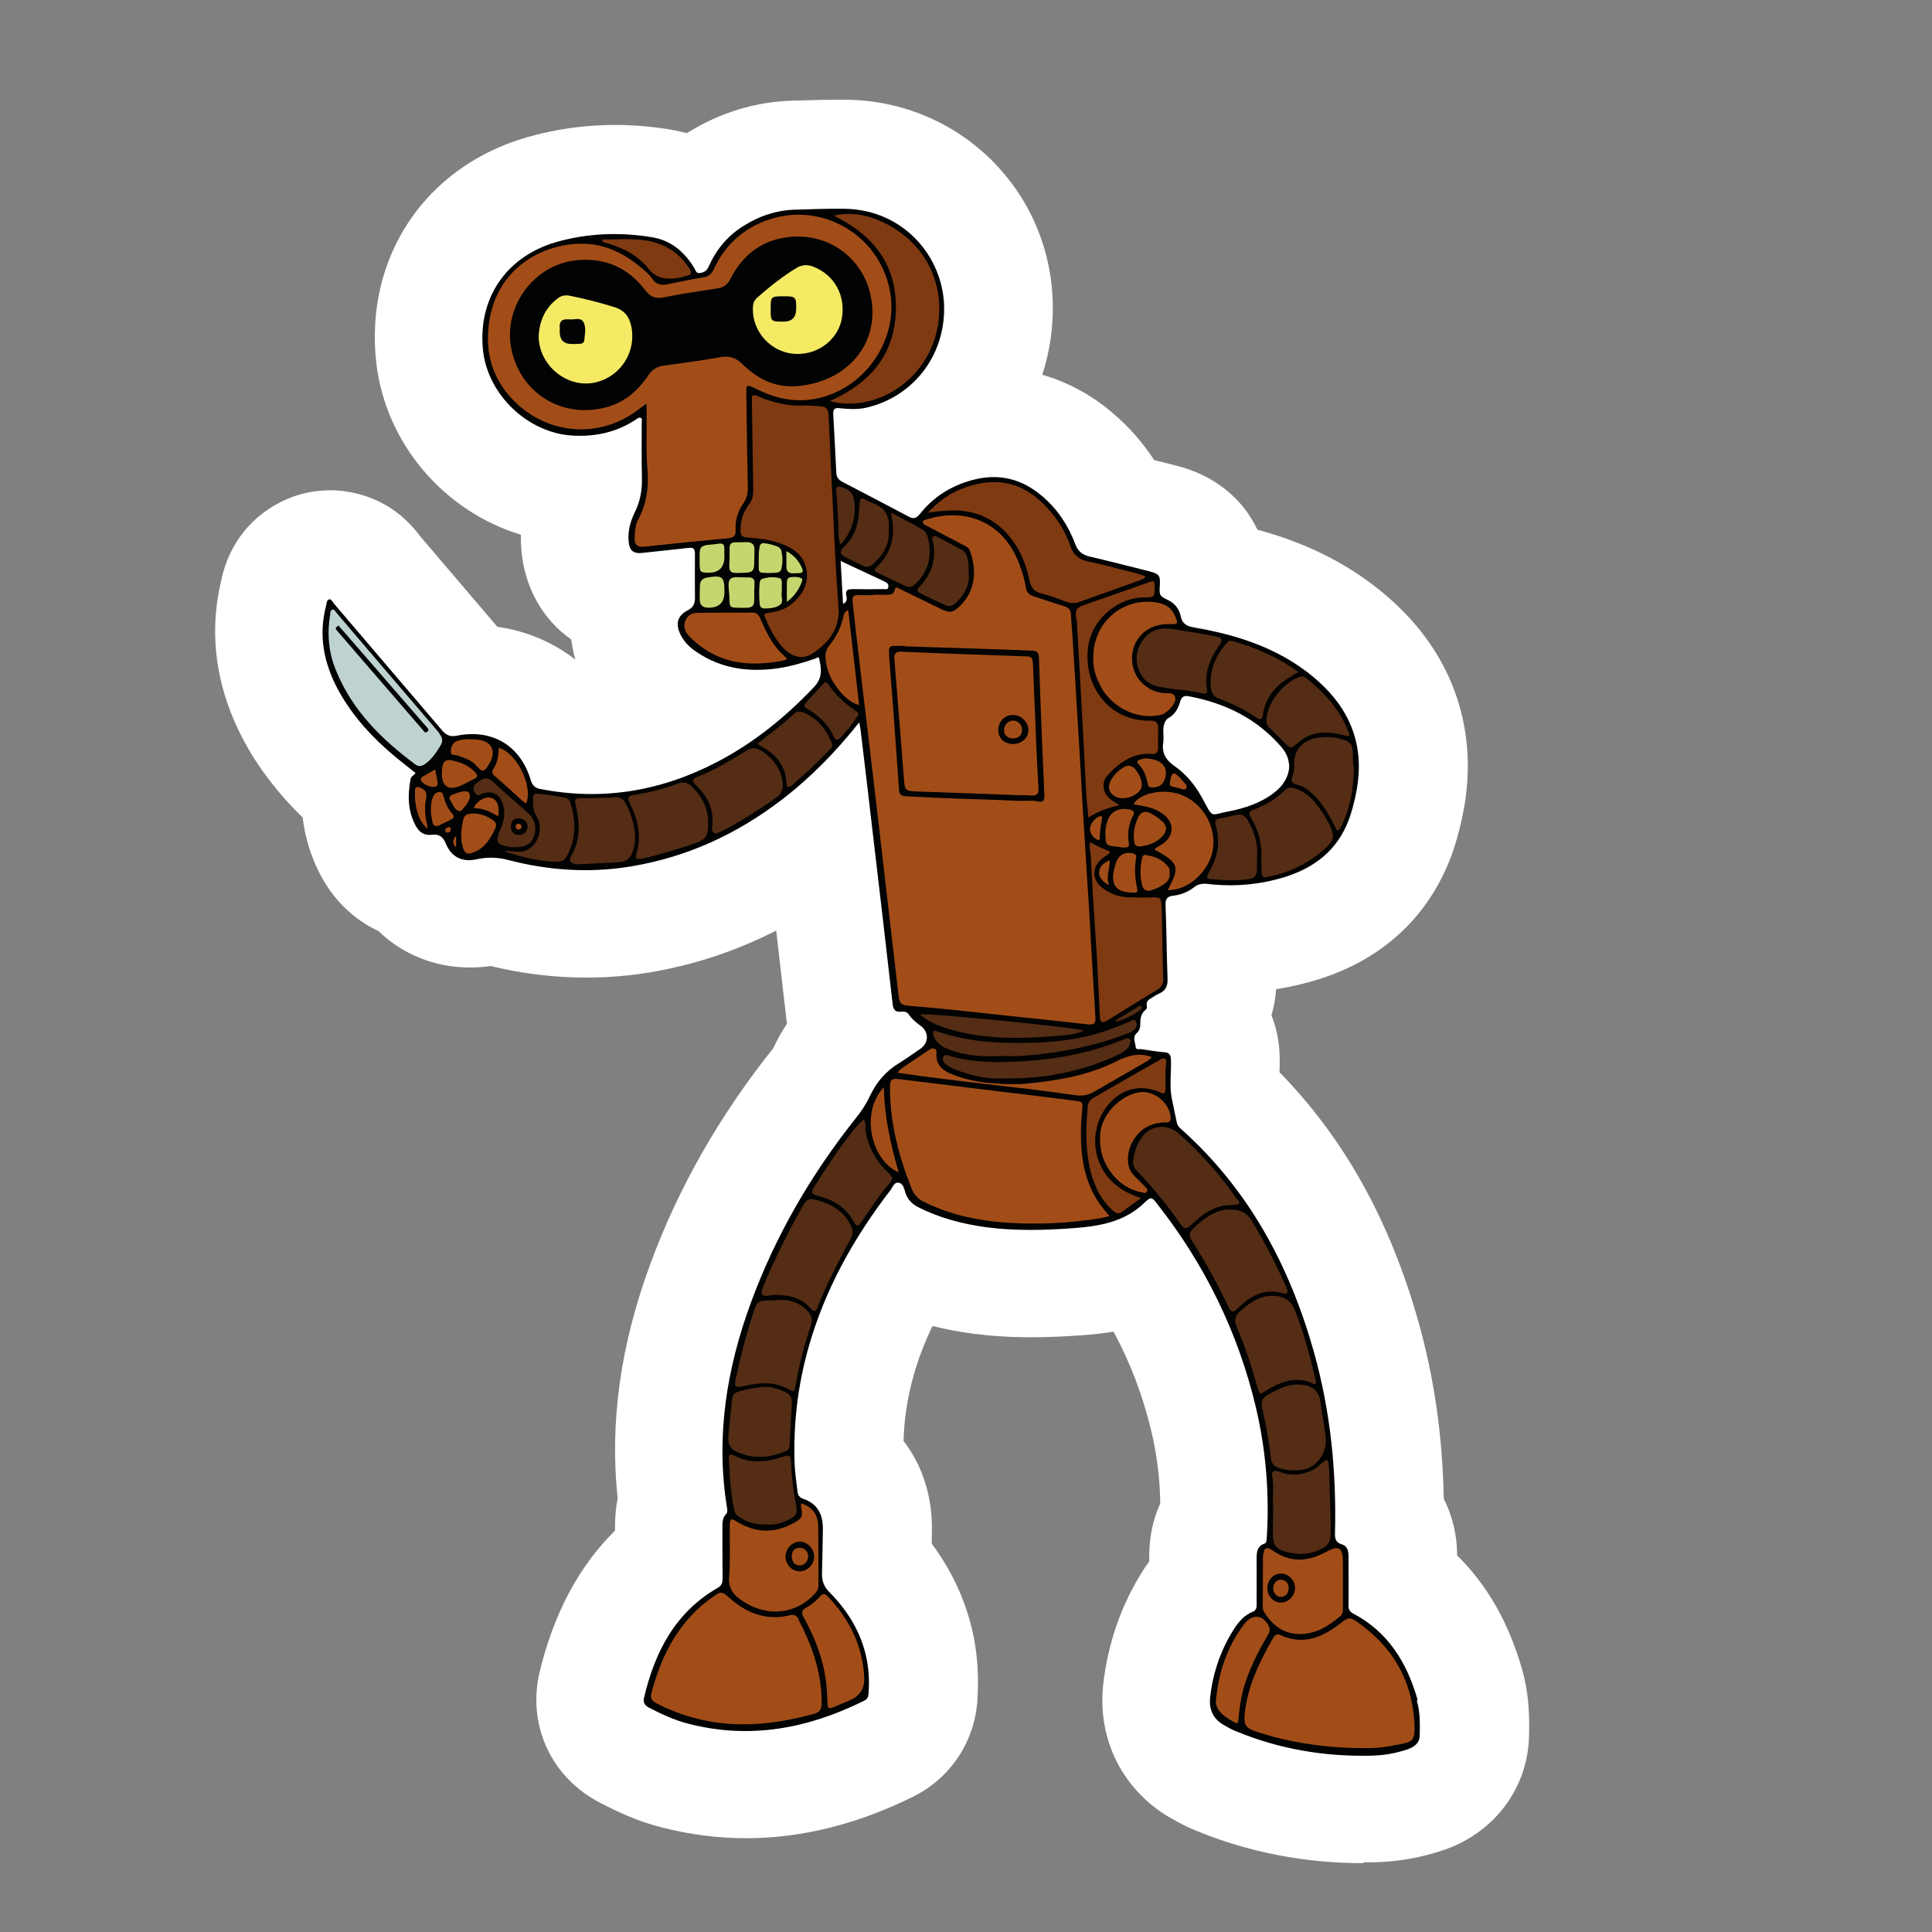 <?xml version="1.0" encoding="UTF-8"?> <svg xmlns="http://www.w3.org/2000/svg" id="Vrstva_1" viewBox="0 0 283.46 283.46"><rect x="0" y="0" width="283.46" height="283.46" fill="#808080" stroke="none"/><defs><style>.cls-1{fill:#542d14;}.cls-1,.cls-2,.cls-3,.cls-4,.cls-5,.cls-6,.cls-7,.cls-8,.cls-9,.cls-10{stroke-width:0px;}.cls-2{fill:#1e1e1c;}.cls-3{fill:#c4d76f;}.cls-4{fill:#bed3d1;}.cls-5{fill:#a24d18;}.cls-6{fill:#7f3a12;}.cls-7{fill:#fff;}.cls-8{fill:#f4ea64;}.cls-9{fill:#010202;}.cls-10{fill:#030304;}</style></defs><path class="cls-2" d="M200,265.19c-7.52,0-14.7-1.39-21.34-4.11-1.1-.43-1.87-.86-2.42-1.18l-.27-.14c-4.26-2.37-6.5-6.74-5.99-11.65.54-4.85,2.13-9.38,4.71-13.4.16-.26.35-.53.54-.78,1.01-1.39,1.55-3.07,1.55-4.79v-.69c0-1.66.3-3.19.88-4.47.5-1.09.74-2.27.72-3.47-.06-4.23-.56-8.28-1.54-12.37-1.41-5.92-3.47-11.35-6.31-16.6-1.44-2.67-4.23-4.29-7.19-4.29-.45,0-.9.03-1.34.11-1.14.19-2.39.34-3.79.43-2.67.19-4.9.29-7,.29-2.67,0-5.09-.14-7.44-.46-1.74-.24-3.43-.56-4.99-.94-.66-.16-1.33-.24-1.99-.24-3.07,0-5.96,1.74-7.35,4.61-1.39,2.88-2.51,5.84-3.35,8.8-1.04,3.76-1.62,7.49-1.73,11.38-.05,1.89.54,3.73,1.7,5.22,1.62,2.1,2.47,4.77,2.47,7.76,0,.14-.02,1.66-.03,2.19-.03,1.81.54,3.57,1.62,5.01,2.4,3.23,4,6.79,4.74,10.58.4,2.1.53,4.27.38,6.84-.24,3.36-2.02,6.07-4.93,7.51-7.01,3.47-14.02,5.25-20.84,5.25-3.47,0-6.96-.45-10.41-1.34-2.74-.69-5.2-1.86-7.25-2.91-3.84-1.97-5.7-5.89-4.75-10.04,1.66-7.03,4.66-12.71,8.87-16.84,1.57-1.54,2.45-3.63,2.45-5.83v-.72c0-.85.08-1.65.22-2.4.16-.8.19-1.63.11-2.45-1.06-9.93.38-19.99,4.37-30.77,3.79-10.28,9.36-20.07,16.57-29.12l.21-.27c.38-.48.7-1.01.96-1.57.42-.9.9-1.74,1.42-2.55,1.17-1.76,1.62-3.89,1.25-5.97-.03-.18-.06-.37-.08-.54l-1.46-12.6c-.3-2.66-1.91-4.99-4.26-6.26-1.2-.64-2.53-.96-3.86-.96s-2.55.3-3.71.9c-5.15,2.63-10.61,4.43-16.25,5.36-2.61.43-5.27.66-7.92.66-3.99,0-8.07-.5-12.13-1.47-.62-.14-1.26-.22-1.91-.22-.4,0-.8.03-1.2.1-.62.1-1.25.14-1.86.14-2.98,0-5.65-1.06-7.73-3.06-.66-.62-1.41-1.15-2.23-1.52-2.03-.94-3.68-2.59-4.79-4.79-.86-1.71-1.42-3.52-1.65-5.44-.22-1.86-1.07-3.57-2.4-4.88-2.98-2.9-5.3-5.91-7.11-9.2-3.14-5.81-4.03-11.75-2.64-17.61.03-.11.05-.22.08-.34.94-4.85,4.77-6.26,5.92-6.56l.18-.05c.59-.14,1.3-.24,1.92-.24,1.52,0,4.4.45,6.61,3.44.11.14.22.3.35.45l11.33,13.29c1.3,1.52,3.09,2.51,5.07,2.79,2.83.4,5.38,1.47,7.59,3.19,1.47,1.14,3.23,1.71,5.01,1.71,1.6,0,3.2-.46,4.59-1.41,2.93-1.99,4.24-5.63,3.25-9.03-.16-.54-.27-1.12-.35-1.68-.29-2.29-1.52-4.37-3.43-5.68-2.27-1.58-3.65-4.15-3.87-7.2-.03-.48-.05-.93-.05-1.39.03-3.62-2.32-6.84-5.8-7.89-8.32-2.53-14.54-9.94-15.48-18.46-1.23-11.45,5.12-20.94,16.18-24.17,3.47-.99,7.08-1.5,10.71-1.5,2.18,0,4.4.18,6.63.54.64.1,1.23.22,1.81.38.7.19,1.42.29,2.15.29,1.52,0,3.01-.42,4.32-1.25,3.6-2.26,7.48-3.44,11.54-3.52l1.33-.03c1.63-.05,3.28-.1,4.93-.1h1.12c12.21.1,22.01,9.7,22.27,21.88.06,2.67-.32,5.28-1.14,7.76-.69,2.11-.5,4.42.56,6.37s2.85,3.41,4.98,4.02c2.64.75,5.11,2.11,7.35,4.05,1.73,1.49,3.22,3.19,4.45,5.07,1.12,1.73,2.87,2.96,4.87,3.46l3.19.8c3.12.78,5.36,2.5,6.53,4.96,1.02,2.18,2.95,3.78,5.27,4.4,4.13,1.1,7.72,2.61,10.97,4.58,2.35,1.42,4.47,3.06,6.29,4.83,6.52,6.34,8.88,14.46,6.85,23.48-.35,1.62-.77,3.09-1.26,4.43-2.43,6.37-7.2,10.76-14.18,12.98-1.63.51-3.35.91-5.06,1.17-3.75.59-6.6,3.68-6.88,7.46-.05.75-.19,1.47-.38,2.16-.51,1.74-.42,3.6.24,5.3.37.91.58,1.91.62,2.91.05.82.03,1.6,0,2.19-.06,2.21.77,4.37,2.32,5.96,8.55,8.74,14.55,19.58,18.36,33.15,2.13,7.6,3.23,15.42,3.39,23.85.02,1.23.32,2.45.88,3.55.72,1.41,1.07,2.96,1.07,4.64,0,2.19.88,4.31,2.45,5.83,3.38,3.3,5.86,7.72,7.4,13.14.78,2.77.74,5.33.7,7.22-.05,4.24-2.69,7.78-6.9,9.28-2.56.88-5.14,1.34-7.81,1.39h-1.41l.05-.08Z"></path><path class="cls-7" d="M200,273.36c-8.6,0-16.82-1.6-24.44-4.74-1.5-.59-2.64-1.23-3.35-1.63l-.21-.11c-7.14-3.99-11.01-11.51-10.15-19.66.7-6.2,2.69-11.86,5.94-16.94.26-.4.53-.8.82-1.18v-.69c0-3.01.61-5.62,1.62-7.84-.05-3.62-.48-7.11-1.31-10.6-1.23-5.17-3.07-10.01-5.54-14.6-1.58.27-3.11.42-4.53.53-2.9.21-5.3.3-7.6.3-3.03,0-5.81-.18-8.52-.53-2.07-.27-4.03-.66-5.91-1.12-1.2,2.47-2.13,4.93-2.83,7.44-.86,3.11-1.33,6.21-1.42,9.43,2.67,3.46,4.16,7.86,4.16,12.74,0,.08-.02,1.76-.03,2.32,3.15,4.24,5.23,8.9,6.2,13.91.53,2.79.7,5.59.51,8.85v.21c-.43,6.13-3.95,11.43-9.43,14.15-8.16,4.05-16.41,6.1-24.49,6.1-4.16,0-8.36-.54-12.45-1.6-3.46-.86-6.47-2.29-8.93-3.57-7.16-3.65-10.76-11.3-8.96-19.11,2.07-8.66,5.78-15.62,11.09-20.86v-.72c0-1.44.14-2.77.38-3.99-1.18-11.19.4-22.51,4.82-34.47,4.08-11.08,10.09-21.64,17.85-31.38l.16-.21c.59-1.26,1.26-2.47,2.03-3.62-.06-.32-.11-.64-.14-.96,0-.06-.98-8.52-1.46-12.68-5.92,3.03-12.15,5.07-18.63,6.15-3.01.5-6.15.75-9.25.75-4.63,0-9.33-.56-14.02-1.7-1.02.16-2.05.22-3.06.22-5.17,0-9.88-1.95-13.4-5.35-3.65-1.7-6.68-4.63-8.64-8.5-1.3-2.55-2.13-5.27-2.47-8.15-3.55-3.46-6.37-7.12-8.56-11.13-4.11-7.62-5.28-15.67-3.43-23.44,1.46-7.52,6.95-11.57,11.78-12.89,0,0,.27-.06.32-.08,1.26-.32,2.64-.48,3.94-.48,2.51,0,8.69.67,13.18,6.74l11.33,13.29c4.27.61,8.18,2.27,11.45,4.82-.29-.98-.48-1.97-.61-2.96-4.15-2.9-6.9-7.64-7.33-13.29-.05-.69-.08-1.39-.06-2.08-11.24-3.41-19.9-13.37-21.23-25.37-1.66-15.37,7.19-28.58,22.01-32.91,4.24-1.22,8.6-1.84,13-1.84,2.61,0,5.28.22,7.92.64.91.14,1.79.34,2.66.56.02,0,.03-.02.06-.03,4.75-2.98,10.07-4.61,15.62-4.74l1.28-.03c1.71-.05,3.44-.1,5.17-.1h1.17c16.63.13,30.02,13.26,30.38,29.87.08,3.67-.46,7.19-1.54,10.49,3.76,1.07,7.32,2.99,10.47,5.73,2.31,1.97,4.29,4.24,5.96,6.79.16.03,3.2.8,3.2.8,5.59,1.39,9.77,4.8,11.93,9.4,4.91,1.33,9.17,3.11,13.08,5.47,2.91,1.76,5.51,3.78,7.78,5.99,8.52,8.28,11.77,19.35,9.11,31.12-.42,1.91-.94,3.75-1.58,5.47-2.35,6.16-7.57,14.17-19.35,17.91-2.08.64-4.18,1.14-6.28,1.46-.1,1.33-.34,2.61-.69,3.84.67,1.71,1.09,3.57,1.18,5.52.05,1.07.03,2.03,0,2.83,9.51,9.73,16.2,21.77,20.39,36.64,2.32,8.26,3.54,16.79,3.7,25.92,1.26,2.48,1.97,5.33,1.97,8.34,4.42,4.32,7.6,9.93,9.54,16.74,1.1,3.91,1.06,7.32,1.01,9.59-.1,7.6-4.91,14.2-12.33,16.82-3.44,1.18-6.9,1.79-10.41,1.86-.45,0-.99.02-1.55.02l-.03.06Z"></path><path class="cls-7" d="M207.99,249.41c-1.54-5.44-4.32-9.99-9.48-12.69-.5-.26-.66-.62-.66-1.2.03-2.4,0-4.79,0-7.19,0-.75-.16-1.5-.94-1.73-1.01-.29-1.07-.91-1.04-1.79.22-8.95-.66-17.77-3.09-26.43-3.59-12.76-9.64-24-19.66-32.88-.22-.22-.38-.45-.45-.75-.26-1.2-.5-2.4-.75-3.59-.38-1.92-.03-3.84-.13-5.76-.03-.62-.22-.94-.88-1.01-1.14-.1-2.27-.26-3.41-.45-.32-.06-.85.16-.88-.35-.06-.66-.48-1.42.1-1.95.53-.48.59-.98.59-1.57,0-.72.13-1.42.75-1.89.22-.16.26-.42.19-.66-.1-.5.19-.82.59-1.04.42-.26.82-.53,1.26-.72,1.01-.45,1.26-1.23,1.2-2.24-.13-3.62-.16-7.22-.29-10.84-.03-.85.35-1.17,1.1-1.26,1.14-.13,2.15-.53,3.06-1.23.59-.48,1.26-.59,1.99-.5,3.87.45,7.68.13,11.43-1.04,4.35-1.39,7.62-3.94,9.28-8.31.42-1.1.72-2.27.98-3.43,1.42-6.31-.06-11.75-4.72-16.28-1.47-1.46-3.12-2.67-4.88-3.75-4.39-2.64-9.24-4-14.2-4.85-1.01-.16-1.63-.62-1.82-1.63-.22-1.04-.82-1.82-1.76-2.31-1.39-.66-1.39-.72-1.3-2.24.1-1.39-.13-1.66-1.5-2.02-2.93-.72-5.89-1.5-8.82-2.18-1.1-.26-1.73-.82-2.11-1.86-1.01-2.71-2.58-5.07-4.79-6.96-3.03-2.61-6.48-3.46-10.39-2.37-3.09.85-5.64,2.48-7.62,4.98-.45.53-.85.75-1.5.42-3.28-1.73-6.55-3.46-9.86-5.17-.56-.29-.85-.69-.88-1.36-.13-2.83-.29-5.7-.45-8.53-.03-.69.16-1.01.91-.91,1.3.13,2.58.22,3.87-.06,6.96-1.57,11.65-7.68,11.49-14.87-.16-7.32-5.99-14.26-14.71-14.33-2.37-.03-4.72.06-7.06.13-2.77.06-5.33.91-7.68,2.4-2.37,1.46-4.03,3.52-5.14,6.05-.26.56-.72.78-1.26.85-.53.06-.62-.42-.82-.75-1.46-2.43-3.49-4.1-6.34-4.53-4.69-.75-9.35-.56-13.96.75-7.33,2.15-11.49,8.31-10.68,15.91.72,6.52,6.61,12.1,13.14,12.47,3.38.19,6.52-.5,9.35-2.4.19-.13.45-.32.66-.19.26.13.13.45.13.66,0,2.74-.03,5.47.03,8.23.03,1.76-.26,3.38-1.04,4.95-.66,1.33-1.04,2.74-.91,4.26.1,1.36.72,1.86,2.02,1.7,2.21-.22,4.4-.48,6.64-.72.88-.1,1.07.06,1.07.94,0,2.08-.03,4.19,0,6.28.03.91-.22,1.5-1.1,1.95-1.46.75-1.76,1.95-1.07,3.43.53,1.14,1.39,1.99,2.43,2.67,3.65,2.48,7.72,2.99,12.01,2.37,1.86-.29,3.65-.82,5.41-1.42.19-.06.48-.38.56.06.32,1.47.5,2.77-.75,4.1-4.16,4.4-8.79,8.16-14.15,10.97-8.23,4.32-16.92,5.8-26.08,4-.75-.16-1.1-.53-1.33-1.23-1.5-5.11-5.63-7.62-10.87-6.58-.88.19-1.5-.03-2.08-.69-5.3-6.21-10.61-12.44-15.91-18.65-.22-.26-.42-.75-.75-.66-.38.1-.35.62-.45.98-1.14,4.39-.29,8.47,1.82,12.37,2.11,3.84,5.04,7,8.37,9.77.98.78,1.95,1.57,2.96,2.37-.59.56-.72.62-.75.91-.42,2.31-.42,4.53.69,6.68.53,1.07,1.26,1.6,2.51,1.46,1.01-.13,1.57.32,1.95,1.23.82,2.02,2.4,2.83,4.53,2.37,1.57-.35,3.09-.32,4.66.1,5.92,1.54,11.94,1.95,17.99.94,8.26-1.36,15.59-4.75,22.2-9.83,4.23-3.25,7.91-7.03,11.3-11.3.06.42.16.69.19,1.01.59,4.95,1.2,9.93,1.76,14.87,1.01,8.47,1.99,16.99,2.96,25.49.1.75.38,1.17,1.2,1.07.45-.03.88-.03,1.17.42.48.72,1.17,1.23,1.82,1.73,1.14.88,1.1,2.4-.06,3.25-1.04.72-2.08,1.46-3.19,2.15-1.92,1.17-3.31,2.77-4.26,4.79-.56,1.2-1.26,2.27-2.08,3.28-6.52,8.2-11.75,17.16-15.37,26.99-3.62,9.8-5.23,19.85-3.52,30.27.06.32.06.62-.16.85-.5.5-.53,1.17-.53,1.82,0,2.51,0,5.04.03,7.59,0,.56-.1,1.04-.66,1.36-6.28,3.59-9.27,9.41-10.87,16.15-.16.69.1,1.14.72,1.46,1.82.94,3.68,1.82,5.7,2.34,9.08,2.37,17.61.75,25.87-3.35.45-.22.62-.56.66-1.04.1-1.66.06-3.31-.26-4.95-.75-3.91-2.74-7.16-5.51-9.96-.75-.75-1.1-1.6-1.07-2.71.06-2.21.1-4.4.13-6.58,0-2.11-.78-3.68-2.9-4.39-.48-.16-.75-.48-.82-1.01-.19-1.57-.42-3.19-.45-4.79-.13-5.51.53-10.93,2.02-16.25,2.4-8.6,6.68-16.25,12.1-23.28.32-.45.53-1.17,1.2-1.04.62.13.78.85.94,1.42.32,1.01.94,1.66,1.86,2.15,3.15,1.6,6.52,2.48,10.02,2.96,4.29.56,8.56.45,12.85.13,3.81-.29,7.46-.91,10.39-3.75.94-.91,1.07-.82,1.89.26,6.96,8.88,11.81,18.78,14.42,29.74,1.5,6.36,2.02,12.79,1.6,19.31-.03.32-.03.62-.38.75-.98.35-1.1,1.17-1.1,2.05v6.84c0,.45-.03.85-.53,1.07-1.26.48-2.08,1.46-2.77,2.51-1.95,3.06-3.12,6.42-3.52,10.05-.19,1.79.42,3.19,2.05,4.1.56.32,1.14.66,1.73.88,6.36,2.64,13.01,3.75,19.85,3.59,1.82-.03,3.62-.35,5.36-.94.98-.35,1.76-.91,1.76-2.08.03-1.73.06-3.38-.42-5.04l.06-.1ZM125.02,86.44c-.72,0-1.01.22-.85.94.1.45.16.91-.48,1.23-.13-2.11-.22-4.16-.35-6.31.98.48,1.89.88,2.77,1.3,1.26.59,2.48,1.17,3.75,1.76.32.16.53.35.48.75-.06.48-.45.32-.72.32-1.5.03-3.06.03-4.59,0h0ZM188.05,109.67c.66.75,1.04,1.63,1.1,2.74-.06,1.6-.91,2.9-2.24,3.91-1.99,1.54-4.32,2.27-6.71,2.74-2.67.5-2.18,1.07-3.68-1.73-1.04-1.95-2.37-3.65-4.16-4.91-1.23-.85-1.92-1.86-1.7-3.41.13-.78-.06-1.6.06-2.43.1-.5.29-.98.72-1.23.94-.53,1.42-1.39,1.7-2.37.19-.72.56-.98,1.3-.82,5.38,1.01,10.02,3.31,13.61,7.49v.03Z"></path><path class="cls-9" d="M207.99,249.41c-1.54-5.44-4.32-9.99-9.48-12.69-.5-.26-.66-.62-.66-1.2.03-2.4,0-4.79,0-7.19,0-.75-.16-1.5-.94-1.73-1.01-.29-1.07-.91-1.04-1.79.22-8.95-.66-17.77-3.09-26.43-3.59-12.76-9.64-24-19.66-32.88-.22-.22-.38-.45-.45-.75-.26-1.2-.5-2.4-.75-3.59-.38-1.92-.03-3.84-.13-5.76-.03-.62-.22-.94-.88-1.01-1.14-.1-2.27-.26-3.41-.45-.32-.06-.85.16-.88-.35-.06-.66-.48-1.42.1-1.95.53-.48.59-.98.59-1.57,0-.72.13-1.42.75-1.89.22-.16.26-.42.19-.66-.1-.5.19-.82.59-1.04.42-.26.82-.53,1.26-.72,1.01-.45,1.26-1.23,1.2-2.24-.13-3.62-.16-7.22-.29-10.84-.03-.85.35-1.17,1.1-1.26,1.14-.13,2.15-.53,3.06-1.23.59-.48,1.26-.59,1.99-.5,3.87.45,7.68.13,11.43-1.04,4.35-1.39,7.62-3.94,9.28-8.31.42-1.1.72-2.27.98-3.43,1.42-6.31-.06-11.75-4.72-16.28-1.47-1.46-3.12-2.67-4.88-3.75-4.39-2.64-9.24-4-14.2-4.85-1.01-.16-1.63-.62-1.82-1.63-.22-1.04-.82-1.82-1.76-2.31-1.39-.66-1.39-.72-1.3-2.24.1-1.39-.13-1.66-1.5-2.02-2.93-.72-5.89-1.5-8.82-2.18-1.1-.26-1.73-.82-2.11-1.86-1.01-2.71-2.58-5.07-4.79-6.96-3.03-2.61-6.48-3.46-10.39-2.37-3.09.85-5.64,2.48-7.62,4.98-.45.53-.85.75-1.5.42-3.28-1.73-6.55-3.46-9.86-5.17-.56-.29-.85-.69-.88-1.36-.13-2.83-.29-5.7-.45-8.53-.03-.69.16-1.01.91-.91,1.3.13,2.58.22,3.87-.06,6.96-1.57,11.65-7.68,11.49-14.87-.16-7.32-5.99-14.26-14.71-14.33-2.37-.03-4.72.06-7.06.13-2.77.06-5.33.91-7.68,2.4-2.37,1.46-4.03,3.52-5.14,6.05-.26.56-.72.78-1.26.85s-.62-.42-.82-.75c-1.46-2.43-3.49-4.1-6.34-4.53-4.69-.75-9.35-.56-13.96.75-7.33,2.15-11.49,8.31-10.68,15.91.72,6.52,6.61,12.1,13.14,12.47,3.38.19,6.52-.5,9.35-2.4.19-.13.45-.32.66-.19.26.13.13.45.13.66,0,2.74-.03,5.47.03,8.23.03,1.76-.26,3.38-1.04,4.95-.66,1.33-1.04,2.74-.91,4.26.1,1.36.72,1.86,2.02,1.7,2.21-.22,4.4-.48,6.64-.72.88-.1,1.07.06,1.07.94,0,2.08-.03,4.19,0,6.28.03.91-.22,1.5-1.1,1.95-1.46.75-1.76,1.95-1.07,3.43.53,1.14,1.39,1.99,2.43,2.67,3.65,2.48,7.72,2.99,12.01,2.37,1.86-.29,3.65-.82,5.41-1.42.19-.06.48-.38.56.06.32,1.47.5,2.77-.75,4.1-4.16,4.4-8.79,8.16-14.15,10.97-8.23,4.32-16.92,5.8-26.08,4-.75-.16-1.1-.53-1.33-1.23-1.5-5.11-5.63-7.62-10.87-6.58-.88.19-1.5-.03-2.08-.69-5.3-6.21-10.61-12.44-15.91-18.65-.22-.26-.42-.75-.75-.66-.38.1-.35.62-.45.98-1.14,4.39-.29,8.47,1.82,12.37,2.11,3.84,5.04,7,8.37,9.77.98.78,1.95,1.57,2.96,2.37-.59.56-.72.62-.75.91-.42,2.31-.42,4.53.69,6.68.53,1.07,1.26,1.6,2.51,1.46,1.01-.13,1.57.32,1.95,1.23.82,2.02,2.4,2.83,4.53,2.37,1.57-.35,3.09-.32,4.66.1,5.92,1.54,11.94,1.95,17.99.94,8.26-1.36,15.59-4.75,22.2-9.83,4.23-3.25,7.91-7.03,11.3-11.3.06.42.16.69.19,1.01.59,4.95,1.2,9.93,1.76,14.87,1.01,8.47,1.99,16.99,2.96,25.49.1.75.38,1.17,1.2,1.07.45-.03.88-.03,1.17.42.48.72,1.17,1.23,1.82,1.73,1.14.88,1.1,2.4-.06,3.25-1.04.72-2.08,1.46-3.19,2.15-1.92,1.17-3.31,2.77-4.26,4.79-.56,1.2-1.26,2.27-2.08,3.28-6.52,8.2-11.75,17.16-15.37,26.99-3.62,9.8-5.23,19.85-3.52,30.27.06.32.06.62-.16.85-.5.5-.53,1.17-.53,1.82,0,2.51,0,5.04.03,7.59,0,.56-.1,1.04-.66,1.36-6.28,3.59-9.27,9.41-10.87,16.15-.16.69.1,1.14.72,1.46,1.82.94,3.68,1.82,5.7,2.34,9.08,2.37,17.61.75,25.87-3.35.45-.22.62-.56.66-1.04.1-1.66.06-3.31-.26-4.95-.75-3.91-2.74-7.16-5.51-9.96-.75-.75-1.1-1.6-1.07-2.71.06-2.21.1-4.4.13-6.58,0-2.11-.78-3.68-2.9-4.39-.48-.16-.75-.48-.82-1.01-.19-1.57-.42-3.19-.45-4.79-.13-5.51.53-10.93,2.02-16.25,2.4-8.6,6.68-16.25,12.1-23.28.32-.45.53-1.17,1.2-1.04.62.13.78.85.94,1.42.32,1.01.94,1.66,1.86,2.15,3.15,1.6,6.52,2.48,10.02,2.96,4.29.56,8.56.45,12.85.13,3.81-.29,7.46-.91,10.39-3.75.94-.91,1.07-.82,1.89.26,6.96,8.88,11.81,18.78,14.42,29.74,1.5,6.36,2.02,12.79,1.6,19.31-.03.32-.03.62-.38.75-.98.35-1.1,1.17-1.1,2.05v6.84c0,.45-.03.85-.53,1.07-1.26.48-2.08,1.46-2.77,2.51-1.95,3.06-3.12,6.42-3.52,10.05-.19,1.79.42,3.19,2.05,4.1.56.32,1.14.66,1.73.88,6.36,2.64,13.01,3.75,19.85,3.59,1.82-.03,3.62-.35,5.36-.94.98-.35,1.76-.91,1.76-2.08.03-1.73.06-3.38-.42-5.04l.06-.1ZM125.02,86.44c-.72,0-1.01.22-.85.94.1.45.16.91-.48,1.23-.13-2.11-.22-4.16-.35-6.31.98.48,1.89.88,2.77,1.3,1.26.59,2.48,1.17,3.75,1.76.32.16.53.35.48.75-.06.48-.45.32-.72.32-1.5.03-3.06.03-4.59,0h0ZM188.05,109.67c.66.75,1.04,1.63,1.1,2.74-.06,1.6-.91,2.9-2.24,3.91-1.99,1.54-4.32,2.27-6.71,2.74-2.67.5-2.18,1.07-3.68-1.73-1.04-1.95-2.37-3.65-4.16-4.91-1.23-.85-1.92-1.86-1.7-3.41.13-.78-.06-1.6.06-2.43.1-.5.29-.98.72-1.23.94-.53,1.42-1.39,1.7-2.37.19-.72.56-.98,1.3-.82,5.38,1.01,10.02,3.31,13.61,7.49v.03Z"></path><path class="cls-4" d="M64.88,108.63c0,.32-.13.56-.29.82-.59.98-1.23,1.92-2.18,2.61-.48.35-.98.48-1.47.1-4.95-3.68-9.24-7.91-11.62-13.74-1.1-2.64-1.36-5.38-.88-8.23.03-.26,0-.62.29-.72.32-.13.45.22.62.42,4.98,5.83,9.96,11.69,14.97,17.51.22.38.56.72.56,1.23h0Z"></path><path class="cls-6" d="M123.07,89.72c-.06,2.74-1.63,4.79-4.07,6.28-1.3.78-2.83.38-4.03-.88-1.26-1.33-2.05-2.93-2.74-4.56-.19-.42-.1-.56.38-.62,1.3-.19,2.55-.48,3.59-1.36,1.42-1.2,2.34-2.67,2.18-4.56-.19-2.15-1.57-3.38-3.46-4.13-1.63-.66-3.35-.88-5.07-1.01-1.07-.06-1.23-.26-1.2-1.33.06-1.36.45-2.55,1.3-3.62.48-.59.56-1.33.56-2.08-.06-4.26-.13-8.53-.19-12.79-.03-1.23.03-1.3,1.14-.82,2.08.88,4.23,1.36,6.48,1.26.85-.03,1.73.06,2.58.13.69.06,1.01.45,1.04,1.14.13,2.51.22,5.04.35,7.56.22,4.63.45,9.27.66,13.9.13,2.4.32,4.82.5,7.52l.02-.02ZM140.23,74.88c3.49.13,6.24,1.57,8.31,4.39,1.33,1.76,2.05,3.78,2.51,5.92.22.94.66,1.63,1.66,1.86,1.2.29,2.4.72,3.52,1.17.72.29,1.47.35,2.24.06,2.9-1.04,5.83-2.08,8.72-3.12.32-.13.66-.19.88-.59-.38-.13-.72-.29-1.07-.38-2.45-.62-4.91-1.3-7.4-1.82-1.36-.29-2.15-1.01-2.58-2.34-.88-2.55-2.43-4.72-4.4-6.55-3.38-3.06-7.25-3.41-11.37-1.82-1.92.72-3.55,1.89-5.11,3.55,1.47-.19,2.74-.35,4.07-.32h0ZM131.44,45.49c-.16,6.58-3.81,10.74-9.67,13.35,4.23,1.2,9.73-.42,13.22-4.98,3.55-4.69,3.78-11.37.53-16.22-2.93-4.4-8.82-7.16-13.19-5.99,5.89,2.87,9.27,7.25,9.11,13.83ZM160.05,125.69c.1,2.15.22,4.29.35,6.42.19,3.31.45,6.58.62,9.89.13,2.4.22,4.75.35,7.16.06.88.32,1.01,1.14.53,2.4-1.47,4.79-2.99,7.22-4.43.69-.42.98-.91.94-1.73-.1-2.9-.13-5.8-.19-8.69-.03-.82,0-1.6-.1-2.43-.06-.62-.35-.75-.88-.75-1.26.03-2.48.03-3.75,0-1.47-.03-2.83-.48-4-1.39-1.63-1.23-1.57-3.25.13-4.43.26-.19.53-.38.78-.56.19-.16.26-.35-.1-.48-.88-.32-1.73-.75-2.61-1.23-.19.75.06,1.46.1,2.15h-.02ZM162.94,117.26c-1.17-.82-1.39-2.45-.45-3.49,1.76-1.92,3.78-3.38,6.55-3.15.62.03.88-.26.88-.85-.03-.98,0-1.95,0-2.93.03-.75-.32-1.14-1.07-1.1-.78.03-1.57-.06-2.34-.22-5.11-1.14-7.65-6.24-6.8-11,.72-3.94,4.53-6.96,8.34-6.87,1.26.03,1.39-.16,1.36-1.42,0-1.07-.03-1.1-1.07-.72-3.12,1.1-6.24,2.21-9.35,3.28-1.04.35-1.26.75-1.1,1.82.03.19.1.38.1.56.29,4.88.56,9.73.82,14.62.19,3.38.35,6.71.53,10.09.06,1.33.22,2.61.35,4.07,1.39-.91,2.87-1.46,4.53-1.79-.5-.42-.91-.59-1.3-.88h.03ZM166.16,175.3c-3.94-1.57-6.15-5.44-5.3-9.61.75-3.68,4.43-7.62,9.45-5.38.59.29.66.03.69-.5,0-1.26-.06-2.48.1-3.75.1-.78-.22-.98-.94-.56-3.22,1.82-6.42,3.68-9.67,5.54-.56.32-.88.75-.91,1.42-.26,3.03-.35,6.05.35,9.04.53,2.31,1.47,4.4,3.28,6.05.42.38.82.66,1.36.29.91-.66,1.82-1.33,2.83-2.05-.48-.16-.85-.32-1.23-.48v-.03ZM88.98,35.66c2.4.69,4.53,1.73,6.15,3.75,1.04,1.33,2.43,1.63,4,1.42.53-.06,1.04-.22,1.57-.35.75-.16.85-.38.45-1.07-1.1-1.73-2.58-2.96-4.5-3.65-2.71-.98-5.51-.59-8.34-.62.1.45.42.45.69.53h-.02Z"></path><path class="cls-3" d="M110.66,86.86c.06,2.34.03,2.37-2.31,2.31-1.26-.03-1.3-.06-1.33-1.33,0-.62-.1-1.23-.13-1.86-.03-1.01.32-1.33,1.3-1.3.53,0,1.07.06,1.6.03.72-.03.98.35.91,1.01,0,.38-.03.75-.06,1.14h.02ZM110.69,80.68c.03-.78-.35-1.14-1.14-1.14-.59,0-1.2.03-1.79.03-.5.03-.72.32-.72.78,0,.72.03,1.46-.03,2.21-.06,1.33.1,1.54,1.39,1.5,2.24-.03,2.27-.06,2.27-2.27.03-.38,0-.75.03-1.14l-.02.02ZM103.73,84.74c-.69.13-1.01.5-1.04,1.14-.03.66-.03,1.36-.03,2.05,0,.82.42,1.23,1.26,1.23,1.6.02,2.39-.77,2.37-2.37,0-2.21-.32-2.43-2.55-2.05h-.02ZM106.27,80.45c.03-.59-.26-.75-.78-.69-.56.1-1.14.13-1.7.19-.91.13-1.14.42-1.14,1.36v1.46c.03,1.17.1,1.23,1.26,1.26,1.58.02,2.37-.77,2.37-2.37,0-.38-.03-.78,0-1.2l-.02-.02ZM114.71,86.79v-1.3c0-.32-.06-.62-.42-.69-.82-.19-1.66-.13-2.45.13-.26.06-.35.32-.38.59-.1,1.04-.1,2.05,0,3.09.03.35.19.62.59.66.82,0,1.66-.03,2.34-.48.62-.42.22-1.14.29-1.73v-.26l.03-.03v.02ZM111.32,81.94v1.47c0,.35.13.59.5.62.72.06,1.47.06,2.21-.03.32-.03.56-.26.62-.56.19-.85.19-1.73,0-2.58-.06-.32-.29-.53-.56-.66-.62-.26-1.3-.42-1.95-.5-.45-.06-.66.19-.69.59-.13.56-.13,1.1-.13,1.63-.03,0,0,0,0,0h0ZM117.67,85.26c.03-.13.1-.29-.03-.38-.53-.29-1.1-.26-1.66-.19-.45.06-.53.45-.53.78-.03.88,0,1.79,0,2.83,1.1-.82,1.79-1.82,2.24-3.06l-.02.02ZM115.38,83.11c0,.72.32,1.04,1.04,1.01.29-.03.59-.03.88-.03.45-.03.56-.22.42-.62-.45-1.1-1.17-1.99-2.34-2.61v2.27-.02Z"></path><path class="cls-1" d="M113.96,189.98c-.45-.03-.85.06-1.3.13-.82.13-1.1-.26-.78-1.07.42-1.04.85-2.05,1.3-3.06,1.39-3.06,2.9-6.05,4.56-8.98.66-1.14,1.01-1.23,2.27-.88,2.05.59,3.78,1.6,4.79,3.59.35.66.38,1.39.03,2.02-1.79,3.28-3.52,6.58-4.88,10.09-.22.59-.53.72-.98.19-1.3-1.57-3.09-1.99-5.01-2.02h0ZM180.91,176.76c.29-.03.62.13.85-.16.22-.35-.19-.5-.32-.72-2.43-3.55-5.3-6.71-8.5-9.57-1.5-1.36-3.81-1.3-5.11.19-.94,1.07-1.39,2.37-1.57,3.78-.06.53.1,1.01.48,1.42,2.18,2.31,4.23,4.72,6.05,7.32,1.1,1.57,1.1,1.5,2.55.19,1.47-1.36,3.15-2.4,5.27-2.4.1-.03.22,0,.32-.03l-.02-.02ZM179.93,177.42c-.13,0-.26.06-.38.1-1.76.35-3.12,1.42-4.39,2.64-.75.75-.78,1.1-.22,1.99,1.86,2.9,3.52,5.92,5.01,9.04.75,1.57.82,1.6,2.08.38,1.76-1.66,3.75-2.55,6.21-1.82.22.06.45.16.59-.06.13-.22.06-.48-.03-.69-1.54-3.41-3.22-6.71-5.14-9.89-.69-1.14-1.73-1.7-3.06-1.63-.26-.03-.48-.03-.69-.03l.02-.02ZM181.91,192.42c-.75.69-.85,1.33-.48,2.21,1.2,2.77,2.15,5.67,2.96,8.56.5,1.73.42,1.42,1.66.66,2.11-1.23,4.23-1.95,6.61-.85.48.22.45-.13.38-.38-.78-3.52-1.73-7.03-3.06-10.39-.56-1.46-1.7-2.15-3.46-2.11-1.73.03-3.22,1.04-4.63,2.31ZM110.53,192.58c-.38,1.2-.75,2.43-1.1,3.65-.56,2.02-1.07,4.07-1.5,6.15-.22,1.07-.03,1.26,1.07,1.01,2.4-.56,4.75-.78,6.96.59.5.32.66,0,.72-.45.53-3.09,1.3-6.15,2.31-9.11.26-.72.1-1.36-.35-1.89-.56-.66-1.26-1.17-2.08-1.47-1.17-.45-2.34-.35-3.19-.26-2.11-.03-2.34.1-2.83,1.76v.02ZM185.12,127.97c-.03.66.29.82.85.69,3.31-.62,6.18-2.08,8.66-4.35,1.04-.98,1.17-1.7.59-2.96-.59-1.3-1.36-2.48-2.24-3.55-.85-1.04-1.89-1.86-3.25-2.18-.42-.1-.78-.06-1.07.19-1.39,1.39-3.03,2.37-4.85,3.03-.5.19-.66.5-.35,1.01,1.23,1.95,1.73,4.13,1.6,6.21.03.75.06,1.36.03,1.92h.03ZM186.76,225.3c0,1.26.38,1.86,1.57,2.27,1.92.62,3.81.59,5.67-.38.85-.45,1.23-1.04,1.23-1.99.06-3.03-.19-6.08-.19-9.11,0-.48-.1-.98-.16-1.46-.06-.38-.16-.59-.59-.26-.62.53-1.23,1.17-2.02,1.47-1.5.62-3.06.69-4.56.1-.72-.29-1.17-.1-1.07.5.32,1.63.03,3.31.16,4.56-.03,1.7-.03,2.99-.03,4.26v.03ZM194.51,211.03c-.16-1.79-.56-3.55-.78-5.36-.19-1.6-1.23-2.4-2.87-2.51-1.89-.16-3.41.66-4.95,1.54-.69.42-.88,1.01-.75,1.73.53,2.48,1.04,4.98,1.3,7.49.06.72.48,1.26,1.23,1.47s1.5.38,2.27.32c3.15.22,4.75-2.58,4.56-4.69l-.02.02ZM105.49,122.14c2.96-1.42,5.7-3.25,8.4-5.11.85-.56,1.04-1.33.94-2.24-.22-1.73-1.1-3.12-2.45-4.16-.82-.62-1.73-1.23-2.8-.53-2.4,1.5-4.82,2.93-7.46,3.97-.5.19-.56.53-.19.94.42.45.85.85,1.2,1.33,1.2,1.54,1.63,3.28,1.33,5.04,0,.84.35,1.09,1.04.75h-.02ZM101.55,115.43c-.62-.66-1.33-.75-2.15-.45-2.02.78-4.13,1.3-6.28,1.63-.98.16-1.14.38-.69,1.3,1.2,2.37,1.73,4.79.91,7.43-.19.56.03.82.72.66,2.61-.56,5.17-1.36,7.72-2.21,1.79-.59,2.11-1.07,2.11-2.96.06-2.18-.85-3.91-2.37-5.41l.02.02ZM177.1,101.18c-.19-.98-.16-1.92.06-2.9.32-1.46,1.1-2.61,1.86-3.84.35-.56.26-.85-.45-1.01-2.11-.48-4.26-.75-6.36-1.1-1.7-.29-3.25-.06-4.39,1.39-1.01,1.3-1.3,2.74-.85,4.26.48,1.57,1.6,2.55,3.25,2.8,1.04.16,2.08.38,3.12.45,1.1.1,2.21.29,3.12.5.62.13.69-.13.62-.53v-.02ZM124.83,166.34c-1.95,2.43-3.62,5.04-5.3,7.68-.62,1.01-.56,1.14.59,1.46,2.11.56,3.91,1.6,5.01,3.55.59,1.04.72,1.04,1.39.06,1.2-1.76,2.37-3.55,3.75-5.2.82-.94.85-1.07-.03-1.92-1.66-1.57-2.74-3.46-3.19-5.73-.13-.62.1-1.33-.32-1.99-.82.62-1.36,1.39-1.92,2.08h.02ZM180.75,94.06c-.32-.1-.53,0-.72.22-1.66,1.89-2.61,4.03-2.37,6.58.06.69.35,1.36,1.14,1.63,1.95.69,3.78,1.6,5.51,2.77.66.45.85.38.98-.45.38-2.24,1.54-3.87,3.41-5.11.56-.38,1.14-.69,1.79-1.1-3.03-2.21-6.28-3.59-9.73-4.56v.02ZM115.78,222.94c1.1-.59,1.23-.88,1.01-2.15-.38-2.02-.66-4.03-.72-6.12-.03-1.17-.19-1.3-1.3-.91-2.4.82-4.75.98-7.09-.22-.56-.29-.82-.1-.75.53.06.88.1,1.76.16,2.67.13,1.66.32,3.35.66,4.98.06.29.26.5.5.69,1.26.94,2.67,1.36,4.39,1.26,1.04.13,2.11-.22,3.15-.75v.02ZM115.09,212.99c.42-.16.72-.35.75-.85.13-2.15.22-4.26.35-6.39.03-.62-.26-1.14-.78-1.42-1.14-.56-2.37-.98-3.68-.82-1.01.13-2.02.29-3.03.56-1.07.32-1.23.5-1.33,1.6-.16,1.54-.32,3.12-.48,4.66-.19,1.76.26,2.4,1.92,2.96.75.26,1.54.48,2.34.42,1.42.13,2.67-.26,3.94-.72h0ZM198.48,110.23c-.03-.98-.5-1.47-1.46-1.73-1.17-.35-2.37-.45-3.52-.29-2.02.29-3.71,1.5-3.62,4,.03.56-.03,1.14-.26,1.66-.26.66-.1,1.1.66,1.26.94.19,1.63.75,2.34,1.39,1.47,1.36,2.4,3.06,3.28,4.82.1.19.13.48.38.48.22,0,.35-.26.45-.45.06-.16.16-.29.22-.45,1.17-2.51,1.63-5.2,1.7-8.26-.22-.62-.13-1.54-.16-2.45h-.02ZM85.45,117.1c-1.14,0-1.2.1-.94,1.2.56,2.51.69,4.98-.72,7.28-.45.72.06,1.26,1.04,1.23,1.95-.1,3.87-.19,5.83-.29.82-.03,1.54-.26,1.95-1.07.45-.91.62-1.92.56-2.93-.1-1.66-.62-3.22-1.39-4.69-.35-.69-.98-.94-1.6-.85-.94.13-1.89.03-2.58.1-.88.03-1.5.03-2.15.03v-.02ZM186.28,106.79c.78.75,1.54,1.54,2.31,2.31.75.75.91.75,1.66.03.78-.72,1.7-1.26,2.74-1.5,1.46-.32,2.83-.1,4.26.26.22.06.45.22.62.06.26-.22,0-.48-.06-.66-1.26-3.28-3.55-5.7-6.24-7.88-.22-.16-.48-.19-.75-.13-2.37.66-4.95,3.84-5.01,6.34-.1.48.13.85.48,1.2v-.03ZM111.48,109.38c2.31,1.2,3.81,2.9,3.91,5.6.03.56.38.59.78.26,1.95-1.7,3.84-3.43,5.6-5.3.26-.26.48-.5.29-.91-.85-2.02-2.11-3.65-4.19-4.5-.5-.22-1.01-.19-1.39.19-1.63,1.6-3.52,2.93-5.38,4.43.22.1.29.16.38.22ZM154.51,157.69c3.38-.53,6.64-1.54,9.73-3.03.66-.32,1.26-.75,1.54-1.47.1-.29.19-.53-.06-.75-.22-.19-.45-.1-.69,0-4.85,2.02-9.96,2.99-15.16,3.28-3.59.19-7.22.22-10.71-.85-.29-.1-.56-.16-.72.13-.19.29-.13.62.1.91.42.5,1.01.75,1.57.98,2.45,1.01,5.01,1.5,7.49,1.33,2.45.03,4.69-.16,6.9-.5l.02-.03ZM183.13,120.44c-.56-.94-.98-1.07-2.05-.82-.62.16-1.26.32-1.89.42-.91.16-1.04.29-.78,1.23.59,2.18.32,4.23-.75,6.18-.85,1.54-.85,1.47.91,1.6,1.42.1,2.8.16,4.19,0,1.33-.16,1.66-.48,1.66-1.76v-1.33c.19-1.86-.26-3.75-1.3-5.51v-.02ZM74.46,125.07c2.4.72,4.82,1.36,7.36,1.36.66,0,1.04-.26,1.36-.82,1.33-2.48,1.36-5.07.53-7.72-.13-.42-.35-.78-.78-.85-1.36-.19-2.71-.53-4.1-.59-.45-.03-.62.19-.62.62,0,.94-.03,1.86.53,2.74,1.2,1.79.03,5.44-2.99,5.14-.53-.06-1.07-.06-1.73-.13.19.13.32.22.45.26v-.02ZM154.22,154.46c3.87-.53,7.65-1.42,11.27-2.87.35-.13.69-.29.98-.56.35-.38.38-.85.16-1.2-.26-.48-.62-.06-.91.06-1.6.69-3.22,1.33-4.88,1.79-4.1,1.17-8.31,1.39-12.53,1.33-3.65-.03-7.22-.48-10.68-1.63-.22-.06-.48-.32-.66-.03-.16.22-.06.48.03.69.42,1.07,1.26,1.57,2.27,1.95,2.55.98,5.17,1.07,7.81.94,2.43.1,4.79-.13,7.16-.48h-.02ZM130.75,75.51c.69,2.96.13,5.57-2.15,7.72-.45.42-.26.62.19.82,1.36.66,2.74,1.3,4.1,1.95.48.22.91.13,1.26-.19,1.79-1.6,2.51-3.65,2.18-5.99-.13-.75-.26-1.7-1.01-2.15-1.47-.85-2.99-1.6-4.5-2.43-.03.16-.06.22-.06.26l-.02.02ZM142.08,82.69c-.13-.72-.16-1.54-.91-1.99-1.2-.66-2.4-1.26-3.59-1.89-.22-.13-.45-.29-.69-.06-.22.19-.1.38-.03.59.56,2.61-.1,4.88-1.99,6.77-.42.42-.29.72.16.94,1.23.59,2.48,1.23,3.75,1.76.5.22.98.1,1.42-.32,1.36-1.26,2.15-2.71,1.92-4.5-.03-.5.03-.91-.03-1.33l-.02.02ZM135.07,148.84c.06.22.22.29.38.38,1.5,1.14,3.28,1.63,5.07,2.11,5.11,1.26,10.25,1.04,15.4.59,1.01-.1,2.08-.19,3.06-.72-1.04-.45-22.88-2.61-23.92-2.37h0ZM129.28,74.5c-.69-.59-1.54-.75-2.31-1.2-.59-.35-.82-.19-.85.5-.06.82-.1,1.66-.22,2.48-.26,1.54-.91,2.87-2.08,3.97-.72.69-.62,1.07.26,1.5.78.42,1.6.78,2.4,1.2.62.35,1.17.26,1.7-.26,1.46-1.36,2.4-2.93,2.21-5.04.1-1.2-.06-2.31-1.1-3.19v.03ZM78.21,122.99c.59-1.17.38-2.67-.59-3.59-1.66-1.5-3.43-2.93-5.04-4.47-1.23-1.17-1.66-.75-2.71,0-.53.38-.5.82-.22,1.36.32.59.72.32,1.1.16,1.33-.48,2.43-.03,2.93,1.23.32.82.38,1.66.22,2.55-.16.78-.53,1.47-.78,2.21-.32.98-.13,1.39.85,1.63.5.13,1.01.29,1.46.22,1.54.03,2.37-.38,2.8-1.3l-.02-.02ZM123.32,108.24c.94-.98,1.73-2.08,2.51-3.19.26-.35.03-.56-.22-.72-1.63-1.07-3.03-2.37-4.13-3.97-.19-.29-.38-.35-.66-.06-.85.94-1.73,1.86-2.58,2.8-.32.35-.35.62.16.88,1.76.98,3.12,2.34,3.97,4.16.1.19.19.38.5.42.16-.1.32-.19.45-.32h0ZM123.53,79.67c1.54-1.82,2.11-3.97,1.79-6.34-.16-1.14-.94-1.6-1.95-1.89-.59-.16-.75.06-.69.59.22,2.11.29,4.19.35,6.31,0,.5.13,1.01.22,1.54.13-.1.22-.13.29-.22l-.02.02ZM163.79,149.91c1.26-.38,2.43-.94,3.52-1.7.16-.13.29-.32.16-.5-.16-.22-.35-.1-.5,0-1.07.66-2.18,1.33-3.25,1.99,0,.06.03.13.06.22v-.02Z"></path><path class="cls-5" d="M128.14,87.26h1.79c.62.03,1.2.03,1.36-.78.1-.45.38-.26.62-.13,2.08,1.01,4.16,2.02,6.21,3.03,1.23.59,1.7.5,2.67-.42,2.45-2.34,2.51-5.44,1.5-8.2-.13-.38-.45-.53-.75-.69-1.82-.94-3.65-1.92-5.47-2.87-.29-.16-.69-.26-.66-.62.03-.35.45-.32.72-.42,5.33-1.63,11.09.22,13.45,6.68.42,1.1.75,2.21.94,3.38.1.69.45,1.04,1.1,1.26,1.5.48,3.03,1.01,4.56,1.47.56.19.91.5.94,1.14.06,1.23.16,2.43.26,3.65.32,5.36.66,10.71.98,16.07.19,3.09.35,6.18.53,9.27.32,5.04.62,10.09.94,15.1.19,3.09.35,6.18.53,9.27.13,1.92.26,3.84.35,5.76.06,1.04-.19,1.17-1.2,1.07-3.31-.38-6.61-.72-9.96-1.07-3.43-.38-6.84-.72-10.26-1.1-1.95-.19-3.87-.38-5.83-.53-1.26-.1-1.47-.29-1.63-1.54-.59-5.14-1.2-10.26-1.79-15.4-.66-5.8-1.33-11.56-2.02-17.35-.66-5.76-1.39-11.49-2.05-17.26-.29-2.48-.59-5.01-.85-7.49-.13-1.14.03-1.23,1.14-1.23h.66c.38.03.78.03,1.2,0q.28-.02,0,0v-.05ZM94.88,60.33c.03,2.9-.13,5.8.13,8.72.19,2.48-.16,4.85-1.33,7.09-.45.82-.53,1.76-.56,2.67-.06,1.17.38,1.5,1.5,1.39,4.07-.45,8.13-.85,12.21-1.23.75-.06,1.14-.32,1.1-1.17-.06-1.39.26-2.71,1.07-3.84.53-.75.72-1.54.72-2.45-.1-4.53-.16-9.08-.22-13.61-.03-1.54,0-1.54,1.36-.88,2.77,1.39,5.63,2.08,8.72,1.5,7.33-1.36,12.31-8.72,11-15.78-1.63-8.76-10.93-13.67-19.07-10.02-3.15,1.42-5.38,3.71-6.8,6.8-.32.66-.72,1.04-1.5,1.17-1.82.29-3.62.69-5.41,1.04-.82.16-1.54-.03-2.02-.72-.5-.75-1.2-1.33-1.89-1.89-2.31-1.89-4.88-3.19-7.88-3.35-6.18-.29-14.23,3.65-14.42,13.67-.06,3.94,1.46,7.22,4.35,9.89,4.91,4.47,12.07,4.91,17.42.98.45-.35.91-.66,1.5-1.1v1.1ZM162.35,177.9c-1.42-1.57-2.4-3.41-2.99-5.44-.91-3.15-.88-6.36-.59-9.61.1-1.17.06-1.23-1.1-1.36-4-.5-8-1.01-12.01-1.47-4.5-.56-8.98-1.1-13.48-1.66-1.42-.19-1.63-.03-1.6,1.39.03,5.14,1.3,9.96,3.19,14.68.35.88.91,1.46,1.7,1.86,5.47,2.74,11.33,3.31,17.32,3.22,2.05-.03,4.07-.16,6.08-.42,1.3-.16,2.58-.29,3.91-.66-.16-.22-.29-.38-.42-.5v-.03ZM204.9,256.02c2.21-.5,2.8-.26,2.61-3.38-.38-6.39-3.38-11.22-8.53-14.78-.91-.62-1.26-.53-2.15.19-2.64,2.08-5.47,3.43-8.92,1.86-.48-.22-.82-.1-1.1.38-1.99,3.49-3.78,7.09-4.19,11.19-.16,1.54.16,2.08,1.6,2.55,4.95,1.63,10.05,2.43,15.88,2.45,1.17.03,2.99-.06,4.79-.48l.02.02ZM117.18,237.59c-.32-.62-.69-.75-1.36-.59-2.55.62-4.95.13-7.16-1.3-.75-.48-1.46-1.07-2.11-1.66-.48-.42-.91-.48-1.46-.1-.78.56-1.6,1.14-2.34,1.79-3.78,3.41-5.89,7.78-7.16,12.63-.22.78.03,1.2.72,1.54,3.94,2.05,8.16,3.06,12.6,3.09,3.62.03,7.19-.62,10.65-1.57.62-.19.94-.59.98-1.23v-.98c-.1-4.19-1.5-7.97-3.41-11.62h.05ZM117.53,221.06c.29,1.5.19,1.7-1.14,2.43-2.83,1.54-5.6,1.42-8.31-.26-.85-.53-.98-.42-1.01.59-.03,2.55.1,5.11-.1,7.65-.1,1.07.32,2.11,1.17,2.83,3.46,2.83,8.16,3.06,11.46-.53.32-.35.48-.69.48-1.17,0-2.9,0-5.8-.03-8.72-.03-1.7-.98-2.87-2.55-3.31.03.16,0,.32.03.48h-.02ZM161.54,100.82c1.76,3.12,5.41,4.82,8.76,4.07.91-.19,2.31-1.73,2.15-2.48-.22-.94-1.14-.66-1.76-.72-2.51-.26-4.47-2.24-4.59-4.79-.13-2.64,1.54-4.75,4.13-5.23.66-.13,1.3-.1,1.95-.1.35,0,.59-.06.48-.53-.35-1.04-.85-1.95-1.95-2.37-.88-.32-1.79-.42-2.71-.38-4.32.22-7.59,3.68-7.59,8.1-.1,1.57.38,3.06,1.17,4.43h-.03ZM197.03,229.27c0-2.27-.59-2.61-2.55-1.54-2.24,1.23-4.53,1.54-6.9.29-.42-.22-.78-.5-1.17-.72-.53-.32-.88-.16-1.01.45-.06.26-.1.53-.1.82,0,2.37-.03,4.72-.03,7.09,0,.32.03.59.19.85,1.14,1.79,2.61,3.09,4.88,3.22,2.55.13,4.5-1.07,6.34-2.64.29-.26.35-.59.35-.94v-6.84l-.02-.03ZM121.4,249.68c0,1.04.13,1.1,1.07.72.66-.29,1.36-.56,2.02-.85,1.62-.63,2.39-1.77,2.31-3.43-.22-4.66-2.18-8.56-5.36-11.91-.45-.45-.75-.42-1.14.03-.59.69-1.3,1.26-2.08,1.66-.56.32-.69.72-.35,1.3.19.32.32.62.5.94,1.79,3.43,2.93,7.06,2.99,10.84.03.32.03.5.03.69h.02ZM177.94,124.72c.59-3.46-1.54-7.06-4.88-8.2-2.55-.85-5.92-.1-6.74,1.47.72.16,1.47.26,2.21.45s1.42.5,2.05.94c1.76,1.3,1.76,3.19,0,4.43-.38.29-.88.42-1.2.82,3.62,2.02,3.78,2.51,1.95,5.96,2.96.1,6.05-2.71,6.61-5.89v.02ZM114.41,95.61c-1.26-1.39-2.08-3.03-2.8-4.72-.22-.5-.45-1.01-1.14-1.01-2.71,0-5.41,0-8.13.03-.78,0-1.47.35-1.79,1.17-.32.78-.1,1.42.38,2.05.13.16.29.32.45.48,3.38,3.31,7.46,4.19,12.01,3.55.69-.1,1.46-.13,2.11-.48-.38-.38-.72-.69-1.07-1.07h-.02ZM163.17,172.25c1.14,1.46,2.61,2.34,4.4,2.71.26.06.56.16.72-.16s-.1-.5-.29-.69c-.45-.48-.91-.94-1.39-1.39s-.85-.98-1.01-1.63c-.62-2.74,1.36-5.8,4.13-6.28.45-.06.85-.16,1.3-.13.66.03.75-.29.72-.82-.16-1.82-1.89-3.41-3.71-3.62-2.58-.29-6.58,2.71-6.64,6.52-.06,2.18.5,3.87,1.76,5.47l.02.02ZM179.32,251.5c.53.48,1.14.82,1.76,1.17.45.26.56.19.62-.35.13-1.42.29-2.83.66-4.26.78-2.93,2.15-5.6,3.68-8.2.32-.5.32-.94.03-1.42-.78-1.54-2.4-1.66-3.52-.16-2.48,3.31-3.81,7.06-4.16,11.4,0,.59.32,1.26.91,1.79l.02.03ZM149.75,159.62c2.67.35,5.38.69,8.07,1.07.98.13,1.82,0,2.64-.48,2.37-1.36,4.75-2.74,7.12-4.1.53-.32,1.07-.59,1.42-1.01-1.92-.75-3.59-.19-5.36.69-4.26,2.11-8.92,2.83-13.61,3.25-.19.13-.5.19-.29.56v.02ZM123.72,90.54c-.35,1.54-1.01,2.9-2.02,4.13-.53.62-.66,1.36-.56,2.15.19,1.66.88,3.12,1.92,4.4.75.94,1.6,1.79,2.99,2.24-.53-4.69-1.07-9.28-1.6-13.96-.53.22-.66.62-.72,1.04h-.02ZM129.68,159.5c-3.59,3.84-1.76,10.87,2.18,12.5-1.2-4.1-2.11-8.16-2.18-12.5ZM67.97,120.25c-.29,1.3-.45,2.61-.1,3.94.29,1.07.72,1.26,1.73.82,1.54-.62,2.34-1.95,3.03-3.38.29-.59.16-.98-.35-1.33-.82-.56-1.7-.91-2.71-.94-.94-.03-1.46.19-1.6.88v.02ZM146.66,158.99c-2.48-.1-4.95-.5-7.28-1.5-1.26-.56-2.05-1.39-1.99-2.83,0-.29.1-.62-.26-.78s-.62.03-.91.22c-1.26.85-2.51,1.7-3.78,2.55-.26.19-.53.35-.72.75,1.17.16,2.34.32,3.46.48,2.43.32,4.82.62,7.25.91s4.88.56,7.33.85c-.03-.26.22-.42.32-.59-1.17,0-2.31.03-3.43-.03v-.02ZM73.17,109.72c0,1.07-.16,2.11-.75,3.03-.32.48-.22.75.16,1.1.91.78,1.82,1.6,2.74,2.43.62.53,1.17,1.2,1.89,1.6,1.01-2.58-1.39-7.43-4.03-8.16ZM67.15,108.69c-.62.13-1.01.82-1.01,1.57,0,.69.56.45.88.56,1.04.35,2.11.66,2.83,1.47.91,1.01,1.14,1.14,2.02-.38.13-.22.22-.45.29-.66.42-1.23-.16-2.27-1.42-2.61-.53-.13-1.07-.19-1.63-.16-.62-.1-1.3.03-1.95.19v.02ZM165.62,123.68c-.22-1.39-.06-2.71.59-3.94.35-.66.06-.88-.53-.98-1.79-.32-2.96.45-3.35,2.24-.1.48-.19.98-.16,1.46.06,1.5.16,1.63,1.46,1.73.35.03.69.1,1.04.16.91,0,1.04-.06.94-.66v-.02ZM170.6,120.59c-.56-.56-1.23-.98-1.92-1.33-.72-.35-1.3-.06-1.63.56-.59,1.17-.85,2.43-.62,3.75.06.45.35.66.78.62,1.33-.13,2.51-.56,3.43-1.6.26-.29.38-.59.45-1.01-.06-.32-.16-.69-.48-1.01v.02ZM171.38,127.15c-.82-1.04-1.95-1.5-3.22-1.7-.32-.06-.53.1-.59.42-.29,1.36-.35,2.74.03,4.1.19.62.66.85,1.26.66.78-.22,1.5-.56,2.15-1.1.42-.35.66-.78.59-1.33.03-.42.03-.75-.22-1.04ZM166.56,112.84c-.48-.56-1.04-.62-1.66-.29-.85.5-1.54,1.2-1.99,2.08-.42.85-.19,1.66.62,2.18,1.2.75,3.43.06,3.94-1.26.06-.16.06-.32.06-.48-.06-.85-.45-1.57-.98-2.24v.02ZM166.85,130.35c-.32-1.47-.45-2.93-.16-4.43.06-.32,0-.56-.38-.69-1.2-.32-2.18.16-2.58,1.36-.13.38-.22.78-.32,1.17-.42,2.11.42,3.15,2.61,3.19.38-.03,1.01.22.82-.56l.02-.03ZM67.44,115.34c.72-.29,1.39-.72,2.11-1.04.59-.29.56-.62.13-1.04-.69-.69-1.54-1.2-2.48-1.47-1.92-.59-2.34-.29-2.37,1.73-.03,1.79.98,2.51,2.61,1.82h0ZM167.23,111.46c-.38.1-.48.35-.19.66.82.78,1.14,1.82,1.36,2.9.06.29.16.48.5.5,1.07.06,1.7-.32,2.02-1.26.35-1.14.03-2.02-.85-2.51-.5-.29-1.07-.38-1.63-.45-.45-.1-.82.06-1.2.16v.02ZM63.44,120.59c.13.56.45.78,1.01.5s1.17-.56,1.73-.85c.48-.22.48-.53.16-.88-.62-.69-1.01-1.54-1.23-2.43-.1-.35-.16-.72-.62-.72s-.75.26-.94.66c-.26.56-.35,1.2-.32,1.86-.06.56.1,1.2.22,1.86v.02ZM62.62,120.81c-.26-1.17-.35-2.37-.13-3.52.19-.94.03-1.36-.85-1.73-.45-.19-.75-.13-.75.45,0,.5-.03,1.04.03,1.54.19,1.46.5,2.87,1.82,4.07-.03-.42-.06-.59-.13-.78v-.02ZM68.22,116.09c-.62.03-1.2.26-1.79.48-.45.16-.62.48-.35.88.42.56.5,1.46,1.46,1.57.03,0,.06-.03.06-.03.66-.59,1.14-1.3,1.33-1.95.06-.72-.16-.94-.69-.94h-.02ZM71.97,117.03c-.85-.19-2.18.59-2.45,1.54,1.3-.03,2.4.53,3.59,1.2.19-1.63-.19-2.51-1.14-2.74ZM63.63,113c-.5.29-.98.59-1.46.85-.29.16-.5.32-.38.69.16.45,1.3.98,1.89.91.35-.03.56-.19.53-.56v-.1c-.13-.62-.22-1.26-.35-1.89-.16.1-.19.1-.26.1h.03ZM161.41,119.77c-.59.06-1.46,1.07-1.5,1.76-.06.62.48,1.42,1.07,1.66.22.1.38.1.38-.19-.03-.94.16-1.89.32-2.8-.03-.16.16-.48-.26-.45l-.02.02ZM174.04,115.64c.1-.19.1-.42-.03-.53-.45-.5-.88-1.04-1.39-1.47-.35-.29-.66-.16-.78.29-.1.29-.13.56-.19.88s.03.53.35.59c.53.13,1.04.26,1.6.42.13,0,.32.06.45-.16v-.02ZM161.25,127.97c0,.82.56,1.42,1.46,1.89-.48-1.3.16-2.4.1-3.65-.88.42-1.54.91-1.54,1.76h-.02ZM66.92,124.35v-1.73c-.56.59-.56,1.17,0,1.73ZM66.14,121.69c.03-.22-.06-.38-.32-.32s-.48.13-.5.45c0,.22.13.35.35.35.29-.03.45-.19.48-.48h-.02Z"></path><path class="cls-9" d="M132.74,94.83c5.14.16,10.29.32,15.43.5,1.07.03,2.11.1,3.19.13.69,0,1.04.26,1.07,1.01.13,4.32.32,8.63.48,12.92.1,2.4.22,4.75.32,7.16.03,1.01-.16,1.2-1.1,1.01-.91-.16-1.82-.03-2.74-.06-3.75-.19-7.46-.26-11.22-.42-1.79-.06-3.55-.19-5.36-.26-.69-.03-.88-.42-.91-.98-.29-3.97-.56-7.94-.85-11.91-.19-2.55-.42-5.07-.59-7.62-.03-.29-.03-.59-.03-.88,0-.45.22-.66.66-.66h1.7s-.03.03-.03.06h0Z"></path><path class="cls-5" d="M149.14,116.65c-4.95-.19-9.86-.35-14.81-.53-1.5-.06-1.6-.26-1.7-1.73-.29-3.94-.62-7.88-.94-11.85-.16-1.99-.32-4-.48-5.99-.03-.59.26-.98.91-.94,3.55.16,7.09.29,10.65.42,2.48.1,4.98.16,7.49.26,1.17.03,1.23.1,1.3,1.26.16,3.91.32,7.81.48,11.72.1,2.15.19,4.29.32,6.42.06.78-.26,1.07-1.04,1.04-.69-.1-1.42-.06-2.18-.06h0v-.02Z"></path><path class="cls-9" d="M49.67,91.77c.19.22.35.45.53.62,3.09,3.55,6.15,7.09,9.24,10.65,1.04,1.2,2.11,2.43,3.15,3.62.16.19.45.38.13.66-.32.32-.48.03-.66-.19-4.19-4.85-8.37-9.7-12.57-14.55-.16-.16-.32-.32-.16-.56.1-.06.19-.1.35-.26l-.02.02ZM118.18,56.49c5.73-.88,10.39-5.38,9.77-11.81-.66-6.64-6.55-11-13.11-9.77-3.55.66-6.05,2.8-7.65,5.99-.42.78-.94,1.26-1.82,1.39-2.71.42-5.41.82-8.1,1.36-1.17.22-1.89-.16-2.58-1.04-2.61-3.43-6.08-4.91-10.39-4.39-6.02.75-10.39,6.74-9.32,12.73,1.2,6.58,7.28,10.49,13.8,8.85,2.77-.69,4.75-2.4,6.31-4.69.53-.82,1.2-1.3,2.24-1.46,2.8-.38,5.63-.75,8.44-1.26,1.3-.22,2.18.1,3.12,1.01,1.99,1.92,4.32,3.28,7.22,3.28.72.03,1.42-.1,2.11-.19h-.03ZM119.45,228.39c0,1.2-1.04,2.18-2.18,2.15s-2.05-1.04-2.02-2.21,1.04-2.18,2.15-2.15c1.07.03,2.08,1.1,2.05,2.21ZM187.9,235.13c-1.04,0-1.95-.94-1.95-2.08,0-1.2.85-2.18,1.95-2.18,1.14-.03,2.11.98,2.11,2.11s-.94,2.15-2.11,2.15ZM74.96,121.26c0-.75.42-1.2,1.14-1.2s1.33.56,1.3,1.26-.59,1.2-1.3,1.17c-.75,0-1.14-.45-1.14-1.23h0ZM148.62,109.16c-1.3,0-2.18-.88-2.15-2.11.03-1.23.98-2.18,2.18-2.15,1.2,0,2.24,1.07,2.24,2.21s-.98,2.05-2.27,2.05Z"></path><path class="cls-8" d="M79.03,49.36c.1-2.21.91-4.13,2.74-5.54.5-.42,1.07-.56,1.73-.45,2.27.45,4.47,1.01,6.68,1.7,1.39.45,2.11,1.3,2.43,2.74.85,3.97-1.79,7.81-5.8,8.4-3.94.53-7.75-2.77-7.78-6.87v.02ZM123.5,46.76c.62-3.35-1.04-6.39-4.13-7.62-.88-.35-1.66-.32-2.48.16-2.11,1.26-4,2.8-5.83,4.4-.38.35-.56.78-.59,1.3-.22,3.71,2.8,6.93,6.52,6.93,3.19.03,5.96-2.18,6.52-5.17Z"></path><path class="cls-10" d="M83.94,50.47c-1.22.02-1.82-.59-1.82-1.82,0-.22.03-.45,0-.66-.06-.78.32-1.17,1.1-1.14h.32c.69.1,1.63-.35,2.05.38.45.78.22,1.79.13,2.71-.03.35-.32.5-.62.5-.38.03-.75.03-1.14.03h-.02ZM116.82,45.33c0-1.79-.06-1.86-1.89-1.86s-1.86.06-1.86,1.86,0,1.86,1.82,1.86c1.28.02,1.92-.6,1.92-1.86h0Z"></path><path class="cls-5" d="M116.17,228.39c0-.88.42-1.3,1.2-1.3.69.03,1.2.53,1.2,1.26s-.62,1.36-1.26,1.33c-.69-.03-1.14-.53-1.14-1.3ZM187.9,231.77c-.59,0-1.1.56-1.1,1.26s.5,1.26,1.1,1.26c.69,0,1.17-.5,1.17-1.26s-.45-1.26-1.17-1.26ZM76.03,120.87c-.19.03-.38.13-.38.35,0,.26.13.48.45.48.26,0,.38-.13.42-.38-.03-.26-.16-.48-.48-.45h0ZM149.96,107.08c0-.69-.56-1.33-1.26-1.36-.75-.03-1.39.62-1.39,1.42,0,.72.53,1.2,1.36,1.2.82-.03,1.26-.48,1.3-1.26Z"></path></svg> 